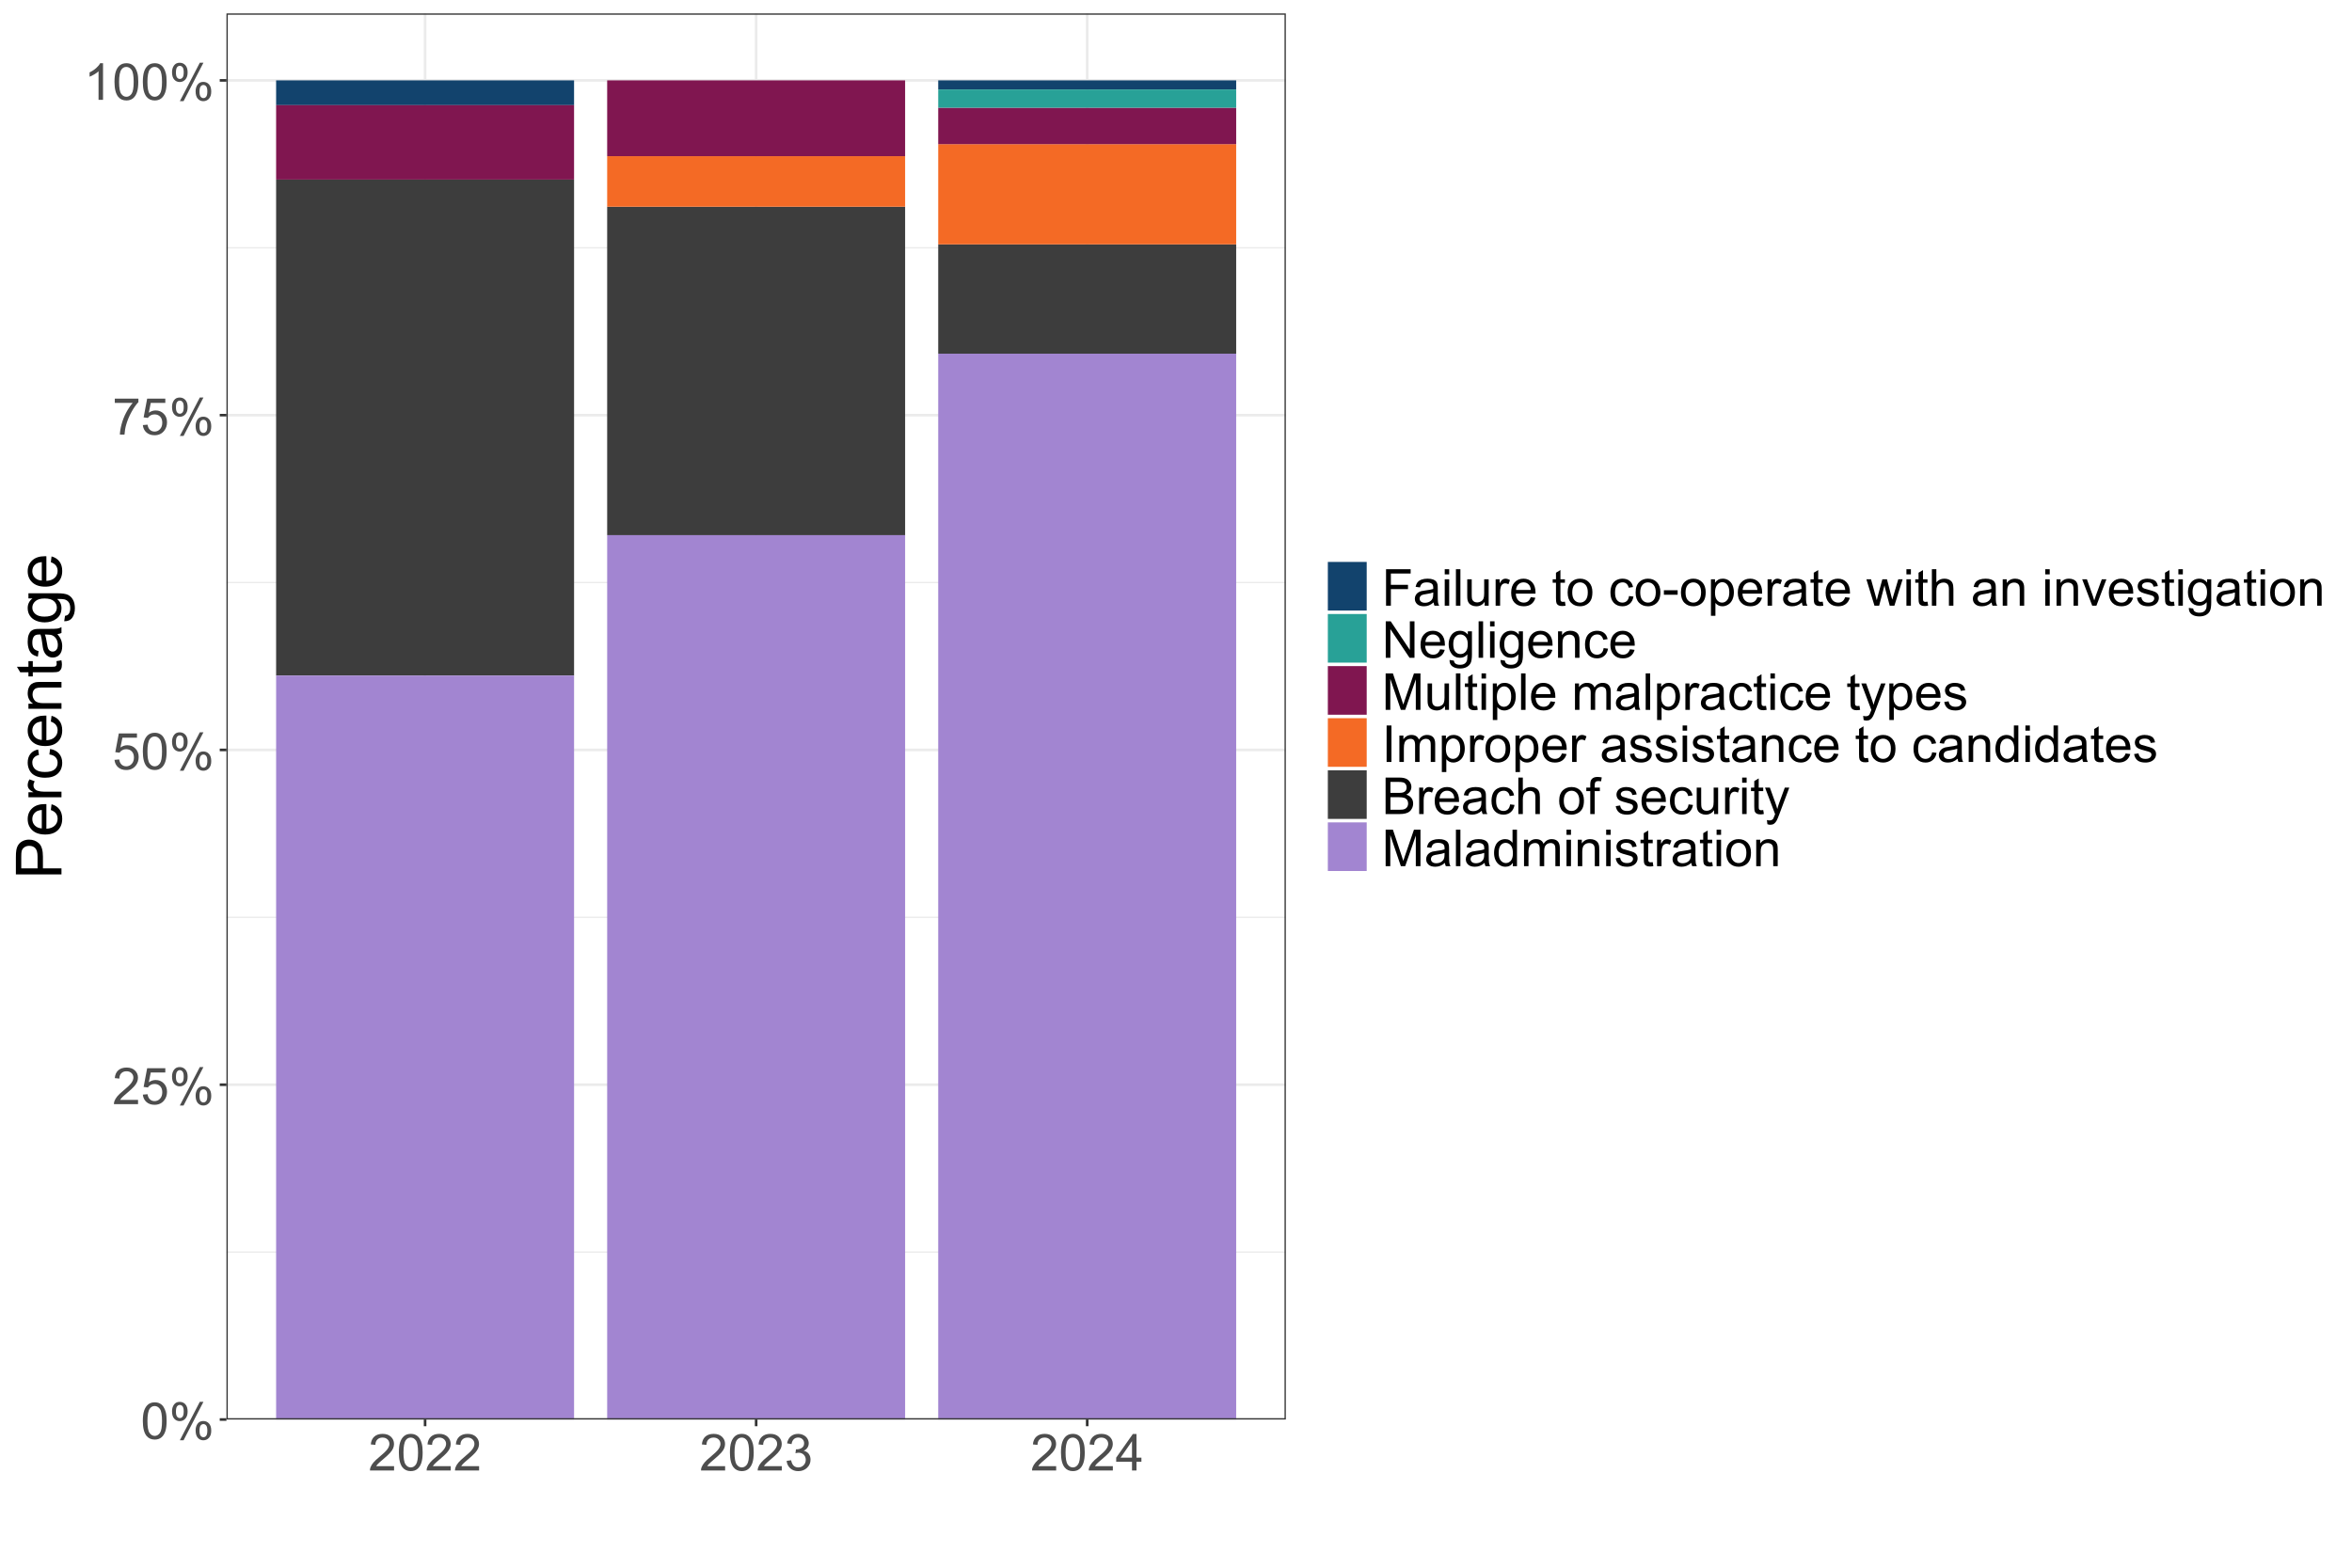 <?xml version="1.0" encoding="UTF-8"?>
<svg xmlns="http://www.w3.org/2000/svg" xmlns:xlink="http://www.w3.org/1999/xlink" width="960" height="640" viewBox="0 0 960 640">
<defs>
<g>
<g id="glyph-0-0">
<path d="M 0.863 -7.344 C 0.863 -9.102 1.043 -10.52 1.406 -11.594 C 1.77 -12.668 2.309 -13.496 3.023 -14.078 C 3.734 -14.66 4.633 -14.949 5.719 -14.949 C 6.516 -14.949 7.219 -14.789 7.82 -14.469 C 8.422 -14.145 8.922 -13.684 9.312 -13.078 C 9.707 -12.469 10.016 -11.73 10.238 -10.863 C 10.461 -9.992 10.574 -8.82 10.574 -7.344 C 10.574 -5.598 10.395 -4.188 10.035 -3.113 C 9.676 -2.039 9.141 -1.211 8.426 -0.625 C 7.711 -0.039 6.809 0.254 5.719 0.254 C 4.281 0.254 3.156 -0.262 2.336 -1.289 C 1.355 -2.527 0.863 -4.547 0.863 -7.344 M 2.742 -7.344 C 2.742 -4.898 3.027 -3.273 3.602 -2.461 C 4.172 -1.652 4.879 -1.25 5.719 -1.25 C 6.559 -1.25 7.262 -1.656 7.836 -2.469 C 8.406 -3.281 8.695 -4.906 8.695 -7.344 C 8.695 -9.793 8.406 -11.422 7.836 -12.227 C 7.262 -13.035 6.551 -13.438 5.699 -13.438 C 4.859 -13.438 4.188 -13.082 3.688 -12.371 C 3.059 -11.465 2.742 -9.789 2.742 -7.344 Z M 2.742 -7.344 "/>
</g>
<g id="glyph-0-1">
<path d="M 1.207 -11.312 C 1.207 -12.379 1.477 -13.281 2.012 -14.027 C 2.547 -14.77 3.32 -15.145 4.336 -15.145 C 5.27 -15.145 6.043 -14.809 6.656 -14.141 C 7.27 -13.477 7.578 -12.496 7.578 -11.203 C 7.578 -9.941 7.266 -8.973 6.648 -8.293 C 6.027 -7.613 5.266 -7.273 4.355 -7.273 C 3.457 -7.273 2.707 -7.605 2.109 -8.277 C 1.508 -8.949 1.207 -9.961 1.207 -11.312 M 4.387 -13.883 C 3.934 -13.883 3.555 -13.688 3.254 -13.293 C 2.953 -12.902 2.805 -12.18 2.805 -11.133 C 2.805 -10.176 2.957 -9.504 3.262 -9.117 C 3.566 -8.727 3.941 -8.531 4.387 -8.531 C 4.848 -8.531 5.23 -8.727 5.531 -9.121 C 5.832 -9.512 5.98 -10.23 5.98 -11.273 C 5.98 -12.234 5.828 -12.91 5.523 -13.301 C 5.219 -13.688 4.84 -13.883 4.387 -13.883 M 4.398 0.547 L 12.543 -15.145 L 14.027 -15.145 L 5.91 0.547 L 4.398 0.547 M 10.836 -3.492 C 10.836 -4.562 11.105 -5.469 11.641 -6.211 C 12.176 -6.953 12.953 -7.324 13.977 -7.324 C 14.91 -7.324 15.684 -6.988 16.297 -6.32 C 16.91 -5.656 17.215 -4.676 17.215 -3.383 C 17.215 -2.121 16.906 -1.152 16.285 -0.473 C 15.664 0.207 14.898 0.547 13.984 0.547 C 13.086 0.547 12.336 0.211 11.734 -0.461 C 11.137 -1.137 10.836 -2.145 10.836 -3.492 M 14.027 -6.062 C 13.566 -6.062 13.184 -5.867 12.883 -5.473 C 12.582 -5.082 12.43 -4.359 12.43 -3.312 C 12.43 -2.363 12.582 -1.691 12.887 -1.301 C 13.191 -0.906 13.57 -0.711 14.016 -0.711 C 14.484 -0.711 14.867 -0.906 15.168 -1.301 C 15.469 -1.691 15.621 -2.41 15.621 -3.453 C 15.621 -4.414 15.469 -5.09 15.164 -5.48 C 14.859 -5.867 14.48 -6.062 14.027 -6.062 Z M 14.027 -6.062 "/>
</g>
<g id="glyph-0-2">
<path d="M 10.473 -1.758 L 10.473 0 L 0.629 0 C 0.617 -0.441 0.688 -0.863 0.844 -1.27 C 1.094 -1.941 1.496 -2.602 2.047 -3.25 C 2.598 -3.898 3.395 -4.652 4.438 -5.504 C 6.055 -6.832 7.148 -7.883 7.719 -8.656 C 8.289 -9.434 8.57 -10.168 8.57 -10.855 C 8.57 -11.582 8.312 -12.191 7.797 -12.691 C 7.277 -13.188 6.602 -13.438 5.77 -13.438 C 4.887 -13.438 4.184 -13.172 3.656 -12.645 C 3.129 -12.117 2.859 -11.387 2.855 -10.449 L 0.977 -10.645 C 1.105 -12.047 1.586 -13.113 2.426 -13.848 C 3.266 -14.582 4.395 -14.949 5.809 -14.949 C 7.238 -14.949 8.367 -14.555 9.203 -13.762 C 10.035 -12.969 10.449 -11.988 10.449 -10.816 C 10.449 -10.219 10.328 -9.637 10.086 -9.059 C 9.84 -8.484 9.438 -7.879 8.871 -7.242 C 8.305 -6.605 7.367 -5.73 6.055 -4.621 C 4.957 -3.699 4.254 -3.074 3.941 -2.746 C 3.629 -2.418 3.371 -2.09 3.168 -1.758 Z M 10.473 -1.758 "/>
</g>
<g id="glyph-0-3">
<path d="M 0.863 -3.898 L 2.781 -4.062 C 2.926 -3.129 3.254 -2.426 3.773 -1.953 C 4.289 -1.484 4.914 -1.25 5.648 -1.25 C 6.527 -1.25 7.273 -1.582 7.883 -2.246 C 8.492 -2.906 8.797 -3.789 8.797 -4.887 C 8.797 -5.93 8.504 -6.75 7.918 -7.352 C 7.332 -7.957 6.562 -8.258 5.617 -8.258 C 5.027 -8.258 4.496 -8.125 4.023 -7.855 C 3.547 -7.59 3.176 -7.242 2.906 -6.816 L 1.188 -7.039 L 2.629 -14.688 L 10.035 -14.688 L 10.035 -12.938 L 4.094 -12.938 L 3.289 -8.938 C 4.184 -9.559 5.121 -9.871 6.105 -9.871 C 7.402 -9.871 8.5 -9.422 9.395 -8.52 C 10.289 -7.621 10.734 -6.461 10.734 -5.047 C 10.734 -3.699 10.344 -2.535 9.559 -1.555 C 8.602 -0.348 7.301 0.254 5.648 0.254 C 4.293 0.254 3.188 -0.125 2.332 -0.883 C 1.473 -1.641 0.984 -2.648 0.863 -3.898 Z M 0.863 -3.898 "/>
</g>
<g id="glyph-0-4">
<path d="M 0.984 -12.938 L 0.984 -14.695 L 10.625 -14.695 L 10.625 -13.273 C 9.676 -12.266 8.734 -10.926 7.805 -9.254 C 6.875 -7.578 6.156 -5.859 5.648 -4.094 C 5.281 -2.848 5.047 -1.484 4.945 0 L 3.066 0 C 3.086 -1.172 3.316 -2.586 3.758 -4.246 C 4.199 -5.902 4.828 -7.504 5.652 -9.043 C 6.477 -10.586 7.352 -11.883 8.277 -12.938 Z M 0.984 -12.938 "/>
</g>
<g id="glyph-0-5">
<path d="M 7.75 0 L 5.922 0 L 5.922 -11.648 C 5.48 -11.23 4.902 -10.809 4.188 -10.391 C 3.477 -9.969 2.832 -9.656 2.266 -9.445 L 2.266 -11.211 C 3.289 -11.691 4.18 -12.277 4.945 -12.961 C 5.711 -13.645 6.254 -14.309 6.57 -14.949 L 7.75 -14.949 Z M 7.75 0 "/>
</g>
<g id="glyph-0-6">
<path d="M 0.875 -3.93 L 2.703 -4.176 C 2.91 -3.137 3.27 -2.391 3.773 -1.934 C 4.277 -1.477 4.891 -1.25 5.617 -1.25 C 6.477 -1.25 7.203 -1.547 7.797 -2.145 C 8.387 -2.738 8.684 -3.477 8.684 -4.355 C 8.684 -5.195 8.41 -5.891 7.859 -6.434 C 7.312 -6.98 6.613 -7.25 5.77 -7.25 C 5.422 -7.25 4.992 -7.184 4.48 -7.047 L 4.684 -8.652 C 4.805 -8.641 4.902 -8.633 4.977 -8.633 C 5.754 -8.633 6.457 -8.836 7.078 -9.242 C 7.703 -9.648 8.012 -10.273 8.012 -11.121 C 8.012 -11.793 7.785 -12.348 7.332 -12.785 C 6.879 -13.227 6.293 -13.445 5.574 -13.445 C 4.863 -13.445 4.273 -13.223 3.797 -12.777 C 3.324 -12.328 3.02 -11.66 2.883 -10.766 L 1.055 -11.09 C 1.281 -12.316 1.789 -13.266 2.578 -13.938 C 3.371 -14.613 4.355 -14.949 5.535 -14.949 C 6.348 -14.949 7.098 -14.777 7.781 -14.426 C 8.465 -14.078 8.988 -13.602 9.348 -13 C 9.711 -12.398 9.891 -11.758 9.891 -11.082 C 9.891 -10.438 9.719 -9.852 9.375 -9.324 C 9.027 -8.797 8.52 -8.375 7.84 -8.062 C 8.723 -7.859 9.406 -7.438 9.891 -6.801 C 10.379 -6.16 10.625 -5.359 10.625 -4.398 C 10.625 -3.098 10.148 -1.996 9.203 -1.094 C 8.254 -0.188 7.055 0.266 5.605 0.266 C 4.301 0.266 3.215 -0.125 2.352 -0.902 C 1.488 -1.684 0.996 -2.691 0.875 -3.93 Z M 0.875 -3.93 "/>
</g>
<g id="glyph-0-7">
<path d="M 6.723 0 L 6.723 -3.566 L 0.266 -3.566 L 0.266 -5.242 L 7.059 -14.891 L 8.551 -14.891 L 8.551 -5.242 L 10.562 -5.242 L 10.562 -3.566 L 8.551 -3.566 L 8.551 0 L 6.723 0 M 6.723 -5.242 L 6.723 -11.953 L 2.062 -5.242 Z M 6.723 -5.242 "/>
</g>
<g id="glyph-0-8">
<path d="M 1.707 0 L 1.707 -14.891 L 11.75 -14.891 L 11.75 -13.133 L 3.676 -13.133 L 3.676 -8.52 L 10.664 -8.52 L 10.664 -6.766 L 3.676 -6.766 L 3.676 0 Z M 1.707 0 "/>
</g>
<g id="glyph-0-9">
<path d="M 8.41 -1.332 C 7.73 -0.754 7.082 -0.348 6.453 -0.113 C 5.828 0.125 5.156 0.242 4.438 0.242 C 3.254 0.242 2.344 -0.047 1.707 -0.625 C 1.07 -1.203 0.75 -1.941 0.75 -2.844 C 0.75 -3.371 0.871 -3.855 1.113 -4.289 C 1.352 -4.727 1.668 -5.078 2.055 -5.344 C 2.445 -5.605 2.883 -5.805 3.371 -5.941 C 3.73 -6.035 4.273 -6.129 4.996 -6.215 C 6.473 -6.391 7.559 -6.602 8.258 -6.844 C 8.266 -7.098 8.266 -7.254 8.266 -7.324 C 8.266 -8.066 8.094 -8.594 7.75 -8.898 C 7.281 -9.309 6.59 -9.516 5.668 -9.516 C 4.809 -9.516 4.172 -9.367 3.762 -9.062 C 3.352 -8.762 3.051 -8.23 2.855 -7.465 L 1.066 -7.707 C 1.23 -8.473 1.496 -9.09 1.867 -9.562 C 2.242 -10.031 2.781 -10.395 3.484 -10.648 C 4.188 -10.902 5.004 -11.031 5.93 -11.031 C 6.852 -11.031 7.602 -10.922 8.176 -10.703 C 8.75 -10.488 9.176 -10.215 9.445 -9.887 C 9.715 -9.559 9.906 -9.145 10.016 -8.645 C 10.074 -8.332 10.105 -7.77 10.105 -6.957 L 10.105 -4.52 C 10.105 -2.82 10.145 -1.746 10.223 -1.297 C 10.301 -0.844 10.453 -0.414 10.684 0 L 8.773 0 C 8.586 -0.379 8.465 -0.824 8.41 -1.332 M 8.258 -5.414 C 7.594 -5.141 6.598 -4.914 5.27 -4.723 C 4.52 -4.613 3.988 -4.492 3.676 -4.355 C 3.363 -4.223 3.125 -4.023 2.957 -3.762 C 2.785 -3.504 2.703 -3.211 2.703 -2.895 C 2.703 -2.406 2.887 -2 3.254 -1.676 C 3.625 -1.352 4.164 -1.188 4.875 -1.188 C 5.578 -1.188 6.207 -1.344 6.754 -1.648 C 7.301 -1.957 7.707 -2.379 7.961 -2.914 C 8.16 -3.328 8.258 -3.938 8.258 -4.742 Z M 8.258 -5.414 "/>
</g>
<g id="glyph-0-10">
<path d="M 1.383 -12.785 L 1.383 -14.891 L 3.211 -14.891 L 3.211 -12.785 L 1.383 -12.785 M 1.383 0 L 1.383 -10.785 L 3.211 -10.785 L 3.211 0 Z M 1.383 0 "/>
</g>
<g id="glyph-0-11">
<path d="M 1.332 0 L 1.332 -14.891 L 3.16 -14.891 L 3.16 0 Z M 1.332 0 "/>
</g>
<g id="glyph-0-12">
<path d="M 8.441 0 L 8.441 -1.586 C 7.602 -0.367 6.461 0.242 5.016 0.242 C 4.379 0.242 3.785 0.121 3.234 -0.121 C 2.684 -0.367 2.273 -0.672 2.008 -1.039 C 1.738 -1.41 1.551 -1.863 1.441 -2.398 C 1.367 -2.754 1.332 -3.324 1.332 -4.102 L 1.332 -10.785 L 3.16 -10.785 L 3.16 -4.805 C 3.16 -3.848 3.195 -3.207 3.27 -2.875 C 3.387 -2.395 3.629 -2.016 4 -1.742 C 4.375 -1.469 4.836 -1.332 5.383 -1.332 C 5.93 -1.332 6.445 -1.473 6.926 -1.75 C 7.406 -2.031 7.746 -2.414 7.945 -2.898 C 8.148 -3.383 8.246 -4.086 8.246 -5.008 L 8.246 -10.785 L 10.074 -10.785 L 10.074 0 Z M 8.441 0 "/>
</g>
<g id="glyph-0-13">
<path d="M 1.352 0 L 1.352 -10.785 L 2.996 -10.785 L 2.996 -9.152 C 3.414 -9.914 3.805 -10.422 4.16 -10.664 C 4.516 -10.906 4.906 -11.031 5.332 -11.031 C 5.949 -11.031 6.574 -10.832 7.211 -10.441 L 6.582 -8.746 C 6.133 -9.008 5.688 -9.141 5.242 -9.141 C 4.84 -9.141 4.48 -9.02 4.164 -8.781 C 3.848 -8.539 3.617 -8.207 3.484 -7.781 C 3.281 -7.129 3.18 -6.418 3.18 -5.648 L 3.18 0 Z M 1.352 0 "/>
</g>
<g id="glyph-0-14">
<path d="M 8.754 -3.473 L 10.645 -3.238 C 10.348 -2.137 9.793 -1.281 8.988 -0.672 C 8.184 -0.062 7.152 0.242 5.902 0.242 C 4.324 0.242 3.07 -0.242 2.148 -1.215 C 1.223 -2.184 0.762 -3.547 0.762 -5.301 C 0.762 -7.117 1.23 -8.523 2.164 -9.527 C 3.098 -10.527 4.309 -11.031 5.801 -11.031 C 7.242 -11.031 8.418 -10.539 9.332 -9.559 C 10.246 -8.574 10.703 -7.195 10.703 -5.414 C 10.703 -5.305 10.703 -5.141 10.695 -4.926 L 2.652 -4.926 C 2.719 -3.742 3.055 -2.832 3.656 -2.203 C 4.258 -1.574 5.012 -1.258 5.91 -1.258 C 6.582 -1.258 7.152 -1.434 7.629 -1.789 C 8.102 -2.141 8.477 -2.703 8.754 -3.473 M 2.754 -6.43 L 8.773 -6.43 C 8.695 -7.336 8.465 -8.016 8.086 -8.469 C 7.504 -9.176 6.746 -9.527 5.82 -9.527 C 4.98 -9.527 4.273 -9.246 3.703 -8.684 C 3.129 -8.121 2.812 -7.371 2.754 -6.43 Z M 2.754 -6.43 "/>
</g>
<g id="glyph-0-15">
</g>
<g id="glyph-0-16">
<path d="M 5.363 -1.637 L 5.625 -0.02 C 5.113 0.09 4.652 0.141 4.246 0.141 C 3.582 0.141 3.066 0.039 2.703 -0.172 C 2.336 -0.383 2.078 -0.66 1.93 -1 C 1.781 -1.344 1.707 -2.062 1.707 -3.16 L 1.707 -9.363 L 0.367 -9.363 L 0.367 -10.785 L 1.707 -10.785 L 1.707 -13.457 L 3.523 -14.555 L 3.523 -10.785 L 5.363 -10.785 L 5.363 -9.363 L 3.523 -9.363 L 3.523 -3.059 C 3.523 -2.535 3.555 -2.199 3.621 -2.051 C 3.684 -1.902 3.789 -1.785 3.938 -1.695 C 4.082 -1.609 4.289 -1.562 4.559 -1.562 C 4.762 -1.562 5.031 -1.586 5.363 -1.637 Z M 5.363 -1.637 "/>
</g>
<g id="glyph-0-17">
<path d="M 0.691 -5.395 C 0.691 -7.391 1.246 -8.871 2.355 -9.832 C 3.285 -10.629 4.414 -11.031 5.75 -11.031 C 7.23 -11.031 8.441 -10.543 9.383 -9.57 C 10.324 -8.602 10.797 -7.258 10.797 -5.547 C 10.797 -4.156 10.586 -3.066 10.172 -2.27 C 9.754 -1.473 9.148 -0.855 8.352 -0.418 C 7.559 0.023 6.691 0.242 5.75 0.242 C 4.238 0.242 3.02 -0.242 2.086 -1.207 C 1.156 -2.176 0.691 -3.57 0.691 -5.395 M 2.57 -5.395 C 2.57 -4.012 2.871 -2.977 3.473 -2.289 C 4.074 -1.602 4.836 -1.258 5.75 -1.258 C 6.656 -1.258 7.41 -1.605 8.012 -2.297 C 8.617 -2.984 8.918 -4.039 8.918 -5.453 C 8.918 -6.789 8.613 -7.797 8.008 -8.484 C 7.402 -9.172 6.648 -9.516 5.75 -9.516 C 4.836 -9.516 4.074 -9.176 3.473 -8.492 C 2.871 -7.809 2.57 -6.773 2.57 -5.395 Z M 2.57 -5.395 "/>
</g>
<g id="glyph-0-18">
<path d="M 8.41 -3.949 L 10.207 -3.719 C 10.012 -2.477 9.508 -1.508 8.699 -0.809 C 7.891 -0.105 6.895 0.242 5.719 0.242 C 4.242 0.242 3.055 -0.238 2.156 -1.203 C 1.262 -2.168 0.812 -3.551 0.812 -5.352 C 0.812 -6.516 1.004 -7.535 1.391 -8.41 C 1.777 -9.281 2.363 -9.938 3.152 -10.375 C 3.941 -10.812 4.801 -11.031 5.727 -11.031 C 6.898 -11.031 7.859 -10.734 8.602 -10.141 C 9.348 -9.547 9.824 -8.707 10.035 -7.617 L 8.258 -7.344 C 8.086 -8.066 7.789 -8.613 7.359 -8.977 C 6.93 -9.344 6.41 -9.527 5.801 -9.527 C 4.879 -9.527 4.129 -9.195 3.555 -8.535 C 2.98 -7.875 2.691 -6.832 2.691 -5.402 C 2.691 -3.953 2.969 -2.902 3.523 -2.246 C 4.078 -1.586 4.805 -1.258 5.699 -1.258 C 6.414 -1.258 7.016 -1.48 7.496 -1.918 C 7.977 -2.359 8.281 -3.035 8.41 -3.949 Z M 8.41 -3.949 "/>
</g>
<g id="glyph-0-19">
<path d="M 0.66 -4.469 L 0.66 -6.309 L 6.277 -6.309 L 6.277 -4.469 Z M 0.66 -4.469 "/>
</g>
<g id="glyph-0-20">
<path d="M 1.371 4.133 L 1.371 -10.785 L 3.035 -10.785 L 3.035 -9.383 C 3.43 -9.934 3.871 -10.344 4.367 -10.617 C 4.863 -10.891 5.461 -11.031 6.164 -11.031 C 7.086 -11.031 7.898 -10.793 8.602 -10.32 C 9.305 -9.844 9.84 -9.176 10.195 -8.312 C 10.555 -7.449 10.734 -6.504 10.734 -5.473 C 10.734 -4.371 10.539 -3.375 10.141 -2.492 C 9.746 -1.609 9.168 -0.934 8.414 -0.461 C 7.66 0.008 6.867 0.242 6.031 0.242 C 5.422 0.242 4.875 0.113 4.391 -0.141 C 3.91 -0.398 3.512 -0.723 3.199 -1.117 L 3.199 4.133 L 1.371 4.133 M 3.027 -5.332 C 3.027 -3.945 3.309 -2.918 3.871 -2.254 C 4.43 -1.59 5.113 -1.258 5.91 -1.258 C 6.723 -1.258 7.418 -1.602 8 -2.289 C 8.578 -2.977 8.867 -4.043 8.867 -5.484 C 8.867 -6.859 8.582 -7.887 8.02 -8.57 C 7.453 -9.254 6.777 -9.598 5.992 -9.598 C 5.215 -9.598 4.523 -9.234 3.926 -8.508 C 3.328 -7.777 3.027 -6.719 3.027 -5.332 Z M 3.027 -5.332 "/>
</g>
<g id="glyph-0-21">
<path d="M 3.363 0 L 0.062 -10.785 L 1.949 -10.785 L 3.668 -4.559 L 4.305 -2.246 C 4.332 -2.359 4.52 -3.102 4.863 -4.469 L 6.582 -10.785 L 8.461 -10.785 L 10.074 -4.531 L 10.613 -2.469 L 11.234 -4.551 L 13.082 -10.785 L 14.859 -10.785 L 11.488 0 L 9.586 0 L 7.871 -6.461 L 7.453 -8.297 L 5.27 0 Z M 3.363 0 "/>
</g>
<g id="glyph-0-22">
<path d="M 1.371 0 L 1.371 -14.891 L 3.199 -14.891 L 3.199 -9.547 C 4.051 -10.535 5.129 -11.031 6.43 -11.031 C 7.227 -11.031 7.922 -10.871 8.512 -10.559 C 9.102 -10.242 9.523 -9.809 9.773 -9.254 C 10.031 -8.695 10.156 -7.891 10.156 -6.836 L 10.156 0 L 8.328 0 L 8.328 -6.836 C 8.328 -7.75 8.129 -8.414 7.734 -8.832 C 7.336 -9.246 6.777 -9.457 6.055 -9.457 C 5.512 -9.457 5 -9.316 4.523 -9.035 C 4.047 -8.754 3.707 -8.371 3.504 -7.891 C 3.301 -7.41 3.199 -6.746 3.199 -5.902 L 3.199 0 Z M 1.371 0 "/>
</g>
<g id="glyph-0-23">
<path d="M 1.371 0 L 1.371 -10.785 L 3.016 -10.785 L 3.016 -9.254 C 3.809 -10.438 4.953 -11.031 6.449 -11.031 C 7.098 -11.031 7.695 -10.914 8.242 -10.68 C 8.785 -10.445 9.195 -10.141 9.465 -9.762 C 9.738 -9.383 9.926 -8.93 10.035 -8.41 C 10.102 -8.07 10.137 -7.477 10.137 -6.633 L 10.137 0 L 8.309 0 L 8.309 -6.562 C 8.309 -7.305 8.238 -7.863 8.094 -8.23 C 7.953 -8.602 7.699 -8.895 7.336 -9.117 C 6.977 -9.336 6.551 -9.445 6.062 -9.445 C 5.285 -9.445 4.613 -9.199 4.047 -8.703 C 3.48 -8.211 3.199 -7.273 3.199 -5.891 L 3.199 0 Z M 1.371 0 "/>
</g>
<g id="glyph-0-24">
<path d="M 4.367 0 L 0.266 -10.785 L 2.195 -10.785 L 4.508 -4.328 C 4.762 -3.629 4.988 -2.906 5.199 -2.152 C 5.363 -2.723 5.59 -3.406 5.879 -4.203 L 8.277 -10.785 L 10.156 -10.785 L 6.074 0 Z M 4.367 0 "/>
</g>
<g id="glyph-0-25">
<path d="M 0.641 -3.219 L 2.449 -3.504 C 2.551 -2.781 2.832 -2.223 3.297 -1.84 C 3.758 -1.453 4.406 -1.258 5.242 -1.258 C 6.082 -1.258 6.703 -1.43 7.109 -1.773 C 7.516 -2.113 7.719 -2.516 7.719 -2.977 C 7.719 -3.391 7.539 -3.715 7.18 -3.949 C 6.93 -4.113 6.309 -4.32 5.312 -4.57 C 3.973 -4.91 3.043 -5.203 2.523 -5.449 C 2.008 -5.695 1.613 -6.039 1.344 -6.477 C 1.078 -6.91 0.945 -7.395 0.945 -7.922 C 0.945 -8.402 1.055 -8.848 1.273 -9.258 C 1.496 -9.668 1.793 -10.008 2.172 -10.277 C 2.457 -10.488 2.844 -10.664 3.336 -10.812 C 3.828 -10.957 4.355 -11.031 4.914 -11.031 C 5.762 -11.031 6.504 -10.906 7.145 -10.664 C 7.785 -10.422 8.258 -10.09 8.562 -9.672 C 8.867 -9.258 9.078 -8.699 9.191 -8.004 L 7.402 -7.758 C 7.324 -8.316 7.086 -8.746 6.699 -9.059 C 6.309 -9.371 5.758 -9.527 5.047 -9.527 C 4.207 -9.527 3.609 -9.387 3.25 -9.109 C 2.891 -8.832 2.711 -8.508 2.711 -8.137 C 2.711 -7.898 2.785 -7.684 2.934 -7.496 C 3.086 -7.301 3.316 -7.137 3.637 -7.008 C 3.82 -6.941 4.355 -6.785 5.25 -6.539 C 6.543 -6.195 7.445 -5.914 7.957 -5.691 C 8.469 -5.473 8.871 -5.152 9.16 -4.734 C 9.453 -4.312 9.598 -3.793 9.598 -3.168 C 9.598 -2.559 9.418 -1.984 9.062 -1.445 C 8.707 -0.91 8.195 -0.492 7.527 -0.199 C 6.855 0.098 6.098 0.242 5.25 0.242 C 3.848 0.242 2.781 -0.047 2.047 -0.629 C 1.312 -1.211 0.844 -2.074 0.641 -3.219 Z M 0.641 -3.219 "/>
</g>
<g id="glyph-0-26">
<path d="M 1.035 0.895 L 2.812 1.156 C 2.887 1.707 3.094 2.105 3.434 2.355 C 3.887 2.695 4.508 2.863 5.293 2.863 C 6.137 2.863 6.793 2.695 7.25 2.355 C 7.711 2.02 8.023 1.543 8.188 0.934 C 8.281 0.562 8.324 -0.219 8.316 -1.41 C 7.52 -0.469 6.523 0 5.332 0 C 3.848 0 2.703 -0.535 1.891 -1.605 C 1.078 -2.676 0.672 -3.957 0.672 -5.453 C 0.672 -6.484 0.855 -7.434 1.23 -8.305 C 1.602 -9.172 2.141 -9.844 2.848 -10.32 C 3.555 -10.793 4.387 -11.031 5.344 -11.031 C 6.613 -11.031 7.664 -10.516 8.492 -9.484 L 8.492 -10.785 L 10.176 -10.785 L 10.176 -1.461 C 10.176 0.215 10.004 1.406 9.664 2.109 C 9.32 2.809 8.781 3.363 8.039 3.77 C 7.297 4.176 6.387 4.379 5.301 4.379 C 4.016 4.379 2.977 4.086 2.184 3.508 C 1.391 2.93 1.008 2.059 1.035 0.895 M 2.551 -5.586 C 2.551 -4.172 2.832 -3.137 3.391 -2.488 C 3.953 -1.84 4.66 -1.512 5.504 -1.512 C 6.344 -1.512 7.047 -1.836 7.617 -2.484 C 8.188 -3.129 8.469 -4.145 8.469 -5.523 C 8.469 -6.844 8.176 -7.84 7.594 -8.512 C 7.008 -9.18 6.301 -9.516 5.473 -9.516 C 4.66 -9.516 3.973 -9.188 3.402 -8.527 C 2.832 -7.867 2.551 -6.887 2.551 -5.586 Z M 2.551 -5.586 "/>
</g>
<g id="glyph-0-27">
<path d="M 1.586 0 L 1.586 -14.891 L 3.605 -14.891 L 11.426 -3.199 L 11.426 -14.891 L 13.316 -14.891 L 13.316 0 L 11.293 0 L 3.473 -11.699 L 3.473 0 Z M 1.586 0 "/>
</g>
<g id="glyph-0-28">
<path d="M 1.543 0 L 1.543 -14.891 L 4.508 -14.891 L 8.035 -4.348 C 8.359 -3.363 8.594 -2.629 8.746 -2.145 C 8.914 -2.684 9.18 -3.48 9.535 -4.531 L 13.102 -14.891 L 15.754 -14.891 L 15.754 0 L 13.852 0 L 13.852 -12.461 L 9.527 0 L 7.75 0 L 3.441 -12.676 L 3.441 0 Z M 1.543 0 "/>
</g>
<g id="glyph-0-29">
<path d="M 1.371 0 L 1.371 -10.785 L 3.008 -10.785 L 3.008 -9.273 C 3.344 -9.801 3.797 -10.227 4.355 -10.547 C 4.918 -10.867 5.559 -11.031 6.277 -11.031 C 7.074 -11.031 7.73 -10.863 8.242 -10.531 C 8.754 -10.199 9.113 -9.738 9.324 -9.141 C 10.176 -10.398 11.285 -11.031 12.656 -11.031 C 13.723 -11.031 14.547 -10.734 15.121 -10.141 C 15.699 -9.547 15.984 -8.637 15.984 -7.402 L 15.984 0 L 14.168 0 L 14.168 -6.793 C 14.168 -7.527 14.109 -8.051 13.992 -8.375 C 13.871 -8.695 13.656 -8.953 13.344 -9.152 C 13.035 -9.348 12.668 -9.445 12.25 -9.445 C 11.488 -9.445 10.859 -9.191 10.359 -8.688 C 9.859 -8.184 9.609 -7.375 9.609 -6.266 L 9.609 0 L 7.781 0 L 7.781 -7.008 C 7.781 -7.82 7.629 -8.43 7.332 -8.836 C 7.035 -9.242 6.547 -9.445 5.871 -9.445 C 5.355 -9.445 4.879 -9.309 4.445 -9.039 C 4.008 -8.77 3.691 -8.371 3.492 -7.852 C 3.297 -7.328 3.199 -6.578 3.199 -5.598 L 3.199 0 Z M 1.371 0 "/>
</g>
<g id="glyph-0-30">
<path d="M 1.289 4.152 L 1.086 2.438 C 1.484 2.547 1.836 2.602 2.133 2.602 C 2.539 2.602 2.863 2.531 3.109 2.398 C 3.352 2.262 3.551 2.07 3.707 1.828 C 3.82 1.645 4.008 1.191 4.266 0.469 C 4.301 0.367 4.355 0.215 4.43 0.02 L 0.336 -10.785 L 2.305 -10.785 L 4.551 -4.539 C 4.84 -3.746 5.102 -2.914 5.332 -2.043 C 5.543 -2.883 5.793 -3.699 6.082 -4.5 L 8.391 -10.785 L 10.219 -10.785 L 6.113 0.184 C 5.676 1.367 5.332 2.184 5.09 2.629 C 4.762 3.234 4.391 3.676 3.973 3.957 C 3.551 4.238 3.051 4.379 2.469 4.379 C 2.117 4.379 1.723 4.305 1.289 4.152 Z M 1.289 4.152 "/>
</g>
<g id="glyph-0-31">
<path d="M 1.941 0 L 1.941 -14.891 L 3.91 -14.891 L 3.91 0 Z M 1.941 0 "/>
</g>
<g id="glyph-0-32">
<path d="M 8.367 0 L 8.367 -1.359 C 7.684 -0.293 6.68 0.242 5.352 0.242 C 4.492 0.242 3.703 0.008 2.98 -0.469 C 2.258 -0.941 1.703 -1.602 1.305 -2.453 C 0.91 -3.301 0.711 -4.277 0.711 -5.383 C 0.711 -6.461 0.891 -7.438 1.25 -8.312 C 1.609 -9.191 2.145 -9.863 2.863 -10.328 C 3.582 -10.797 4.383 -11.031 5.27 -11.031 C 5.922 -11.031 6.5 -10.891 7.008 -10.617 C 7.516 -10.344 7.93 -9.988 8.246 -9.547 L 8.246 -14.891 L 10.066 -14.891 L 10.066 0 L 8.367 0 M 2.59 -5.383 C 2.59 -4 2.883 -2.969 3.465 -2.285 C 4.047 -1.602 4.734 -1.258 5.523 -1.258 C 6.324 -1.258 7.004 -1.586 7.562 -2.238 C 8.121 -2.895 8.398 -3.891 8.398 -5.23 C 8.398 -6.707 8.113 -7.789 7.547 -8.48 C 6.977 -9.172 6.277 -9.516 5.445 -9.516 C 4.633 -9.516 3.953 -9.184 3.406 -8.52 C 2.863 -7.859 2.59 -6.812 2.59 -5.383 Z M 2.59 -5.383 "/>
</g>
<g id="glyph-0-33">
<path d="M 1.523 0 L 1.523 -14.891 L 7.109 -14.891 C 8.246 -14.891 9.16 -14.738 9.848 -14.438 C 10.535 -14.137 11.07 -13.672 11.461 -13.047 C 11.852 -12.418 12.047 -11.766 12.047 -11.082 C 12.047 -10.445 11.871 -9.844 11.527 -9.281 C 11.184 -8.723 10.66 -8.266 9.965 -7.922 C 10.863 -7.656 11.555 -7.207 12.039 -6.57 C 12.523 -5.934 12.766 -5.184 12.766 -4.316 C 12.766 -3.617 12.617 -2.969 12.324 -2.371 C 12.031 -1.773 11.668 -1.309 11.234 -0.984 C 10.801 -0.66 10.258 -0.414 9.602 -0.25 C 8.949 -0.082 8.148 0 7.199 0 L 1.523 0 M 3.492 -8.633 L 6.715 -8.633 C 7.586 -8.633 8.215 -8.691 8.594 -8.805 C 9.094 -8.953 9.469 -9.203 9.727 -9.547 C 9.977 -9.891 10.105 -10.324 10.105 -10.848 C 10.105 -11.34 9.988 -11.777 9.75 -12.152 C 9.512 -12.527 9.176 -12.785 8.734 -12.922 C 8.293 -13.062 7.539 -13.133 6.469 -13.133 L 3.492 -13.133 L 3.492 -8.633 M 3.492 -1.758 L 7.199 -1.758 C 7.836 -1.758 8.285 -1.781 8.543 -1.828 C 8.996 -1.91 9.375 -2.043 9.68 -2.234 C 9.984 -2.426 10.234 -2.699 10.43 -3.062 C 10.625 -3.426 10.727 -3.844 10.727 -4.316 C 10.727 -4.871 10.582 -5.355 10.297 -5.766 C 10.016 -6.172 9.621 -6.461 9.117 -6.625 C 8.609 -6.793 7.883 -6.875 6.938 -6.875 L 3.492 -6.875 Z M 3.492 -1.758 "/>
</g>
<g id="glyph-0-34">
<path d="M 1.809 0 L 1.809 -9.363 L 0.191 -9.363 L 0.191 -10.785 L 1.809 -10.785 L 1.809 -11.934 C 1.809 -12.656 1.871 -13.195 2 -13.547 C 2.176 -14.023 2.488 -14.406 2.93 -14.703 C 3.375 -14.996 3.996 -15.145 4.793 -15.145 C 5.309 -15.145 5.879 -15.082 6.5 -14.961 L 6.227 -13.367 C 5.848 -13.434 5.488 -13.469 5.148 -13.469 C 4.594 -13.469 4.203 -13.348 3.973 -13.113 C 3.742 -12.875 3.625 -12.43 3.625 -11.781 L 3.625 -10.785 L 5.727 -10.785 L 5.727 -9.363 L 3.625 -9.363 L 3.625 0 Z M 1.809 0 "/>
</g>
<g id="glyph-1-0">
<path d="M 0 -2.008 L -18.609 -2.008 L -18.609 -9.027 C -18.609 -10.262 -18.551 -11.207 -18.434 -11.859 C -18.281 -12.773 -17.992 -13.539 -17.562 -14.156 C -17.137 -14.773 -16.539 -15.27 -15.766 -15.648 C -14.996 -16.023 -14.152 -16.211 -13.227 -16.211 C -11.645 -16.211 -10.305 -15.707 -9.211 -14.703 C -8.113 -13.695 -7.566 -11.875 -7.566 -9.242 L -7.566 -4.469 L 0 -4.469 L 0 -2.008 M -9.762 -4.469 L -9.762 -9.281 C -9.762 -10.871 -10.059 -12 -10.652 -12.672 C -11.242 -13.34 -12.078 -13.672 -13.152 -13.672 C -13.93 -13.672 -14.598 -13.477 -15.152 -13.082 C -15.707 -12.688 -16.07 -12.172 -16.25 -11.527 C -16.359 -11.113 -16.414 -10.348 -16.414 -9.23 L -16.414 -4.469 Z M -9.762 -4.469 "/>
</g>
<g id="glyph-1-1">
<path d="M -4.34 -10.945 L -4.051 -13.305 C -2.672 -12.934 -1.598 -12.242 -0.836 -11.234 C -0.078 -10.227 0.305 -8.941 0.305 -7.375 C 0.305 -5.402 -0.301 -3.84 -1.516 -2.684 C -2.73 -1.531 -4.434 -0.953 -6.625 -0.953 C -8.895 -0.953 -10.656 -1.535 -11.906 -2.703 C -13.16 -3.871 -13.789 -5.387 -13.789 -7.25 C -13.789 -9.051 -13.172 -10.523 -11.945 -11.668 C -10.719 -12.809 -8.992 -13.383 -6.766 -13.383 C -6.633 -13.383 -6.43 -13.375 -6.156 -13.367 L -6.156 -3.312 C -4.676 -3.398 -3.543 -3.816 -2.754 -4.57 C -1.969 -5.324 -1.574 -6.262 -1.574 -7.391 C -1.574 -8.227 -1.793 -8.941 -2.234 -9.535 C -2.676 -10.125 -3.375 -10.598 -4.34 -10.945 M -8.035 -3.441 L -8.035 -10.969 C -9.172 -10.867 -10.02 -10.578 -10.586 -10.105 C -11.469 -9.379 -11.906 -8.434 -11.906 -7.273 C -11.906 -6.227 -11.559 -5.344 -10.855 -4.629 C -10.152 -3.914 -9.211 -3.516 -8.035 -3.441 Z M -8.035 -3.441 "/>
</g>
<g id="glyph-1-2">
<path d="M 0 -1.688 L -13.484 -1.688 L -13.484 -3.746 L -11.438 -3.746 C -12.395 -4.27 -13.023 -4.754 -13.328 -5.199 C -13.633 -5.645 -13.789 -6.133 -13.789 -6.664 C -13.789 -7.434 -13.543 -8.219 -13.051 -9.016 L -10.93 -8.227 C -11.262 -7.668 -11.426 -7.109 -11.426 -6.551 C -11.426 -6.051 -11.277 -5.602 -10.977 -5.207 C -10.676 -4.809 -10.258 -4.523 -9.727 -4.355 C -8.914 -4.102 -8.023 -3.973 -7.059 -3.973 L 0 -3.973 Z M 0 -1.688 "/>
</g>
<g id="glyph-1-3">
<path d="M -4.938 -10.512 L -4.645 -12.758 C -3.098 -12.512 -1.887 -11.887 -1.008 -10.875 C -0.133 -9.863 0.305 -8.621 0.305 -7.148 C 0.305 -5.301 -0.297 -3.82 -1.504 -2.699 C -2.711 -1.578 -4.438 -1.016 -6.691 -1.016 C -8.145 -1.016 -9.422 -1.258 -10.512 -1.738 C -11.602 -2.223 -12.422 -2.957 -12.969 -3.941 C -13.516 -4.93 -13.789 -6 -13.789 -7.16 C -13.789 -8.625 -13.418 -9.82 -12.676 -10.754 C -11.938 -11.684 -10.883 -12.281 -9.523 -12.543 L -9.18 -10.32 C -10.086 -10.109 -10.766 -9.734 -11.223 -9.199 C -11.68 -8.66 -11.906 -8.012 -11.906 -7.25 C -11.906 -6.098 -11.496 -5.164 -10.672 -4.445 C -9.844 -3.723 -8.539 -3.363 -6.754 -3.363 C -4.941 -3.363 -3.625 -3.711 -2.805 -4.406 C -1.984 -5.098 -1.574 -6.004 -1.574 -7.121 C -1.574 -8.02 -1.848 -8.77 -2.398 -9.367 C -2.949 -9.969 -3.797 -10.352 -4.938 -10.512 Z M -4.938 -10.512 "/>
</g>
<g id="glyph-1-4">
<path d="M 0 -1.715 L -13.484 -1.715 L -13.484 -3.77 L -11.566 -3.77 C -13.047 -4.762 -13.789 -6.191 -13.789 -8.062 C -13.789 -8.875 -13.641 -9.621 -13.348 -10.301 C -13.059 -10.984 -12.676 -11.492 -12.199 -11.832 C -11.727 -12.172 -11.164 -12.406 -10.512 -12.543 C -10.09 -12.629 -9.348 -12.672 -8.289 -12.672 L 0 -12.672 L 0 -10.383 L -8.203 -10.383 C -9.133 -10.383 -9.828 -10.297 -10.289 -10.117 C -10.75 -9.941 -11.117 -9.625 -11.395 -9.172 C -11.668 -8.719 -11.805 -8.188 -11.805 -7.578 C -11.805 -6.605 -11.496 -5.766 -10.879 -5.059 C -10.262 -4.352 -9.09 -4 -7.363 -4 L 0 -4 Z M 0 -1.715 "/>
</g>
<g id="glyph-1-5">
<path d="M -2.043 -6.703 L -0.023 -7.031 C 0.109 -6.391 0.18 -5.812 0.18 -5.305 C 0.18 -4.477 0.047 -3.836 -0.215 -3.375 C -0.477 -2.922 -0.824 -2.598 -1.25 -2.414 C -1.68 -2.227 -2.578 -2.133 -3.949 -2.133 L -11.703 -2.133 L -11.703 -0.457 L -13.484 -0.457 L -13.484 -2.133 L -16.82 -2.133 L -18.191 -4.406 L -13.484 -4.406 L -13.484 -6.703 L -11.703 -6.703 L -11.703 -4.406 L -3.82 -4.406 C -3.168 -4.406 -2.75 -4.445 -2.562 -4.527 C -2.379 -4.605 -2.23 -4.738 -2.121 -4.918 C -2.012 -5.102 -1.953 -5.363 -1.953 -5.699 C -1.953 -5.953 -1.984 -6.289 -2.043 -6.703 Z M -2.043 -6.703 "/>
</g>
<g id="glyph-1-6">
<path d="M -1.664 -10.512 C -0.945 -9.664 -0.438 -8.852 -0.141 -8.066 C 0.156 -7.285 0.305 -6.445 0.305 -5.547 C 0.305 -4.066 -0.059 -2.93 -0.781 -2.133 C -1.504 -1.336 -2.43 -0.941 -3.555 -0.941 C -4.215 -0.941 -4.816 -1.09 -5.363 -1.391 C -5.91 -1.691 -6.348 -2.086 -6.68 -2.57 C -7.008 -3.059 -7.258 -3.605 -7.426 -4.215 C -7.547 -4.664 -7.66 -5.34 -7.77 -6.246 C -7.988 -8.09 -8.25 -9.449 -8.555 -10.32 C -8.871 -10.328 -9.07 -10.336 -9.152 -10.336 C -10.086 -10.336 -10.738 -10.117 -11.121 -9.688 C -11.637 -9.102 -11.895 -8.234 -11.895 -7.086 C -11.895 -6.008 -11.707 -5.215 -11.332 -4.703 C -10.953 -4.191 -10.289 -3.812 -9.332 -3.566 L -9.637 -1.332 C -10.594 -1.535 -11.363 -1.871 -11.953 -2.336 C -12.539 -2.801 -12.992 -3.473 -13.312 -4.355 C -13.629 -5.234 -13.789 -6.254 -13.789 -7.414 C -13.789 -8.566 -13.652 -9.5 -13.383 -10.219 C -13.109 -10.938 -12.77 -11.469 -12.359 -11.805 C -11.949 -12.145 -11.43 -12.383 -10.805 -12.516 C -10.414 -12.594 -9.711 -12.633 -8.695 -12.633 L -5.648 -12.633 C -3.523 -12.633 -2.18 -12.68 -1.617 -12.777 C -1.055 -12.875 -0.516 -13.066 0 -13.355 L 0 -10.969 C -0.473 -10.73 -1.027 -10.578 -1.664 -10.512 M -6.766 -10.32 C -6.43 -9.492 -6.141 -8.246 -5.902 -6.59 C -5.77 -5.648 -5.617 -4.984 -5.445 -4.594 C -5.277 -4.207 -5.031 -3.906 -4.703 -3.695 C -4.379 -3.484 -4.016 -3.379 -3.617 -3.375 C -3.008 -3.375 -2.5 -3.609 -2.094 -4.07 C -1.688 -4.531 -1.484 -5.203 -1.484 -6.094 C -1.484 -6.973 -1.68 -7.758 -2.062 -8.441 C -2.449 -9.129 -2.977 -9.633 -3.645 -9.953 C -4.16 -10.199 -4.922 -10.32 -5.93 -10.32 Z M -6.766 -10.32 "/>
</g>
<g id="glyph-1-7">
<path d="M 1.117 -1.297 L 1.449 -3.516 C 2.133 -3.609 2.633 -3.867 2.945 -4.289 C 3.367 -4.859 3.582 -5.633 3.582 -6.613 C 3.582 -7.672 3.367 -8.488 2.945 -9.062 C 2.523 -9.641 1.93 -10.031 1.168 -10.234 C 0.703 -10.352 -0.273 -10.406 -1.766 -10.398 C -0.59 -9.398 0 -8.156 0 -6.664 C 0 -4.812 -0.668 -3.375 -2.008 -2.359 C -3.344 -1.348 -4.945 -0.84 -6.816 -0.84 C -8.105 -0.84 -9.289 -1.07 -10.379 -1.535 C -11.465 -2 -12.305 -2.676 -12.898 -3.562 C -13.492 -4.445 -13.789 -5.484 -13.789 -6.68 C -13.789 -8.27 -13.145 -9.582 -11.859 -10.613 L -13.484 -10.613 L -13.484 -12.719 L -1.828 -12.719 C 0.27 -12.719 1.758 -12.508 2.633 -12.078 C 3.512 -11.652 4.203 -10.977 4.711 -10.047 C 5.219 -9.121 5.473 -7.98 5.473 -6.625 C 5.473 -5.02 5.109 -3.719 4.387 -2.73 C 3.664 -1.738 2.574 -1.262 1.117 -1.297 M -6.984 -3.188 C -5.215 -3.188 -3.922 -3.539 -3.109 -4.242 C -2.297 -4.941 -1.891 -5.824 -1.891 -6.883 C -1.891 -7.93 -2.297 -8.812 -3.105 -9.523 C -3.914 -10.23 -5.18 -10.586 -6.906 -10.586 C -8.555 -10.586 -9.801 -10.223 -10.641 -9.488 C -11.477 -8.758 -11.895 -7.875 -11.895 -6.844 C -11.895 -5.828 -11.484 -4.965 -10.656 -4.254 C -9.832 -3.543 -8.609 -3.188 -6.984 -3.188 Z M -6.984 -3.188 "/>
</g>
</g>
<clipPath id="clip-0">
<path clip-rule="nonzero" d="M 92.434 5.48 L 524.832 5.48 L 524.832 579.5 L 92.434 579.5 Z M 92.434 5.48 "/>
</clipPath>
<clipPath id="clip-1">
<path clip-rule="nonzero" d="M 92.434 510 L 524.832 510 L 524.832 512 L 92.434 512 Z M 92.434 510 "/>
</clipPath>
<clipPath id="clip-2">
<path clip-rule="nonzero" d="M 92.434 374 L 524.832 374 L 524.832 375 L 92.434 375 Z M 92.434 374 "/>
</clipPath>
<clipPath id="clip-3">
<path clip-rule="nonzero" d="M 92.434 237 L 524.832 237 L 524.832 239 L 92.434 239 Z M 92.434 237 "/>
</clipPath>
<clipPath id="clip-4">
<path clip-rule="nonzero" d="M 92.434 100 L 524.832 100 L 524.832 102 L 92.434 102 Z M 92.434 100 "/>
</clipPath>
<clipPath id="clip-5">
<path clip-rule="nonzero" d="M 92.434 578 L 524.832 578 L 524.832 579.5 L 92.434 579.5 Z M 92.434 578 "/>
</clipPath>
<clipPath id="clip-6">
<path clip-rule="nonzero" d="M 92.434 442 L 524.832 442 L 524.832 444 L 92.434 444 Z M 92.434 442 "/>
</clipPath>
<clipPath id="clip-7">
<path clip-rule="nonzero" d="M 92.434 305 L 524.832 305 L 524.832 307 L 92.434 307 Z M 92.434 305 "/>
</clipPath>
<clipPath id="clip-8">
<path clip-rule="nonzero" d="M 92.434 168 L 524.832 168 L 524.832 171 L 92.434 171 Z M 92.434 168 "/>
</clipPath>
<clipPath id="clip-9">
<path clip-rule="nonzero" d="M 92.434 32 L 524.832 32 L 524.832 34 L 92.434 34 Z M 92.434 32 "/>
</clipPath>
<clipPath id="clip-10">
<path clip-rule="nonzero" d="M 172 5.48 L 175 5.48 L 175 579.5 L 172 579.5 Z M 172 5.48 "/>
</clipPath>
<clipPath id="clip-11">
<path clip-rule="nonzero" d="M 308 5.48 L 310 5.48 L 310 579.5 L 308 579.5 Z M 308 5.48 "/>
</clipPath>
<clipPath id="clip-12">
<path clip-rule="nonzero" d="M 443 5.48 L 445 5.48 L 445 579.5 L 443 579.5 Z M 443 5.48 "/>
</clipPath>
<clipPath id="clip-13">
<path clip-rule="nonzero" d="M 112 275 L 235 275 L 235 579.5 L 112 579.5 Z M 112 275 "/>
</clipPath>
<clipPath id="clip-14">
<path clip-rule="nonzero" d="M 247 218 L 370 218 L 370 579.5 L 247 579.5 Z M 247 218 "/>
</clipPath>
<clipPath id="clip-15">
<path clip-rule="nonzero" d="M 382 144 L 505 144 L 505 579.5 L 382 579.5 Z M 382 144 "/>
</clipPath>
<clipPath id="clip-16">
<path clip-rule="nonzero" d="M 92.434 5.48 L 524.832 5.48 L 524.832 579.5 L 92.434 579.5 Z M 92.434 5.48 "/>
</clipPath>
</defs>
<rect x="-96" y="-64" width="1152" height="768" fill="rgb(100%, 100%, 100%)" fill-opacity="1"/>
<rect x="-96" y="-64" width="1152" height="768" fill="rgb(100%, 100%, 100%)" fill-opacity="1"/>
<path fill="none" stroke-width="1.067" stroke-linecap="round" stroke-linejoin="round" stroke="rgb(100%, 100%, 100%)" stroke-opacity="1" stroke-miterlimit="10" d="M 0 640 L 960 640 L 960 0 L 0 0 Z M 0 640 "/>
<g clip-path="url(#clip-0)">
<path fill-rule="nonzero" fill="rgb(100%, 100%, 100%)" fill-opacity="1" d="M 92.434 579.5 L 524.832 579.5 L 524.832 5.48 L 92.434 5.48 Z M 92.434 579.5 "/>
</g>
<g clip-path="url(#clip-1)">
<path fill="none" stroke-width="0.533" stroke-linecap="butt" stroke-linejoin="round" stroke="rgb(92.157%, 92.157%, 92.157%)" stroke-opacity="1" stroke-miterlimit="10" d="M 92.434 511.164 L 524.828 511.164 "/>
</g>
<g clip-path="url(#clip-2)">
<path fill="none" stroke-width="0.533" stroke-linecap="butt" stroke-linejoin="round" stroke="rgb(92.157%, 92.157%, 92.157%)" stroke-opacity="1" stroke-miterlimit="10" d="M 92.434 374.492 L 524.828 374.492 "/>
</g>
<g clip-path="url(#clip-3)">
<path fill="none" stroke-width="0.533" stroke-linecap="butt" stroke-linejoin="round" stroke="rgb(92.157%, 92.157%, 92.157%)" stroke-opacity="1" stroke-miterlimit="10" d="M 92.434 237.82 L 524.828 237.82 "/>
</g>
<g clip-path="url(#clip-4)">
<path fill="none" stroke-width="0.533" stroke-linecap="butt" stroke-linejoin="round" stroke="rgb(92.157%, 92.157%, 92.157%)" stroke-opacity="1" stroke-miterlimit="10" d="M 92.434 101.148 L 524.828 101.148 "/>
</g>
<g clip-path="url(#clip-5)">
<path fill="none" stroke-width="1.067" stroke-linecap="butt" stroke-linejoin="round" stroke="rgb(92.157%, 92.157%, 92.157%)" stroke-opacity="1" stroke-miterlimit="10" d="M 92.434 579.5 L 524.828 579.5 "/>
</g>
<g clip-path="url(#clip-6)">
<path fill="none" stroke-width="1.067" stroke-linecap="butt" stroke-linejoin="round" stroke="rgb(92.157%, 92.157%, 92.157%)" stroke-opacity="1" stroke-miterlimit="10" d="M 92.434 442.828 L 524.828 442.828 "/>
</g>
<g clip-path="url(#clip-7)">
<path fill="none" stroke-width="1.067" stroke-linecap="butt" stroke-linejoin="round" stroke="rgb(92.157%, 92.157%, 92.157%)" stroke-opacity="1" stroke-miterlimit="10" d="M 92.434 306.156 L 524.828 306.156 "/>
</g>
<g clip-path="url(#clip-8)">
<path fill="none" stroke-width="1.067" stroke-linecap="butt" stroke-linejoin="round" stroke="rgb(92.157%, 92.157%, 92.157%)" stroke-opacity="1" stroke-miterlimit="10" d="M 92.434 169.484 L 524.828 169.484 "/>
</g>
<g clip-path="url(#clip-9)">
<path fill="none" stroke-width="1.067" stroke-linecap="butt" stroke-linejoin="round" stroke="rgb(92.157%, 92.157%, 92.157%)" stroke-opacity="1" stroke-miterlimit="10" d="M 92.434 32.812 L 524.828 32.812 "/>
</g>
<g clip-path="url(#clip-10)">
<path fill="none" stroke-width="1.067" stroke-linecap="butt" stroke-linejoin="round" stroke="rgb(92.157%, 92.157%, 92.157%)" stroke-opacity="1" stroke-miterlimit="10" d="M 173.508 579.5 L 173.508 5.48 "/>
</g>
<g clip-path="url(#clip-11)">
<path fill="none" stroke-width="1.067" stroke-linecap="butt" stroke-linejoin="round" stroke="rgb(92.157%, 92.157%, 92.157%)" stroke-opacity="1" stroke-miterlimit="10" d="M 308.633 579.5 L 308.633 5.48 "/>
</g>
<g clip-path="url(#clip-12)">
<path fill="none" stroke-width="1.067" stroke-linecap="butt" stroke-linejoin="round" stroke="rgb(92.157%, 92.157%, 92.157%)" stroke-opacity="1" stroke-miterlimit="10" d="M 443.754 579.5 L 443.754 5.48 "/>
</g>
<path fill-rule="nonzero" fill="rgb(23.922%, 23.922%, 23.922%)" fill-opacity="1" d="M 112.699 275.785 L 234.312 275.785 L 234.312 73.309 L 112.699 73.309 Z M 112.699 275.785 "/>
<path fill-rule="nonzero" fill="rgb(7.059%, 26.275%, 42.745%)" fill-opacity="1" d="M 112.699 42.938 L 234.312 42.938 L 234.312 32.812 L 112.699 32.812 Z M 112.699 42.938 "/>
<g clip-path="url(#clip-13)">
<path fill-rule="nonzero" fill="rgb(63.529%, 52.157%, 81.961%)" fill-opacity="1" d="M 112.699 579.5 L 234.312 579.5 L 234.312 275.785 L 112.699 275.785 Z M 112.699 579.5 "/>
</g>
<path fill-rule="nonzero" fill="rgb(50.196%, 8.627%, 31.373%)" fill-opacity="1" d="M 112.699 73.309 L 234.312 73.309 L 234.312 42.938 L 112.699 42.938 Z M 112.699 73.309 "/>
<path fill-rule="nonzero" fill="rgb(23.922%, 23.922%, 23.922%)" fill-opacity="1" d="M 247.824 218.48 L 369.438 218.48 L 369.438 84.387 L 247.824 84.387 Z M 247.824 218.48 "/>
<path fill-rule="nonzero" fill="rgb(95.686%, 41.569%, 14.51%)" fill-opacity="1" d="M 247.824 84.387 L 369.438 84.387 L 369.438 63.758 L 247.824 63.758 Z M 247.824 84.387 "/>
<g clip-path="url(#clip-14)">
<path fill-rule="nonzero" fill="rgb(63.529%, 52.157%, 81.961%)" fill-opacity="1" d="M 247.824 579.5 L 369.438 579.5 L 369.438 218.48 L 247.824 218.48 Z M 247.824 579.5 "/>
</g>
<path fill-rule="nonzero" fill="rgb(50.196%, 8.627%, 31.373%)" fill-opacity="1" d="M 247.824 63.758 L 369.438 63.758 L 369.438 32.812 L 247.824 32.812 Z M 247.824 63.758 "/>
<path fill-rule="nonzero" fill="rgb(23.922%, 23.922%, 23.922%)" fill-opacity="1" d="M 382.949 144.383 L 504.562 144.383 L 504.562 99.754 L 382.949 99.754 Z M 382.949 144.383 "/>
<path fill-rule="nonzero" fill="rgb(7.059%, 26.275%, 42.745%)" fill-opacity="1" d="M 382.949 36.531 L 504.562 36.531 L 504.562 32.812 L 382.949 32.812 Z M 382.949 36.531 "/>
<path fill-rule="nonzero" fill="rgb(95.686%, 41.569%, 14.51%)" fill-opacity="1" d="M 382.949 99.754 L 504.562 99.754 L 504.562 58.844 L 382.949 58.844 Z M 382.949 99.754 "/>
<g clip-path="url(#clip-15)">
<path fill-rule="nonzero" fill="rgb(63.529%, 52.157%, 81.961%)" fill-opacity="1" d="M 382.949 579.5 L 504.562 579.5 L 504.562 144.383 L 382.949 144.383 Z M 382.949 579.5 "/>
</g>
<path fill-rule="nonzero" fill="rgb(50.196%, 8.627%, 31.373%)" fill-opacity="1" d="M 382.949 58.848 L 504.562 58.848 L 504.562 43.973 L 382.949 43.973 Z M 382.949 58.848 "/>
<path fill-rule="nonzero" fill="rgb(15.686%, 63.137%, 59.216%)" fill-opacity="1" d="M 382.949 43.969 L 504.562 43.969 L 504.562 36.531 L 382.949 36.531 Z M 382.949 43.969 "/>
<g clip-path="url(#clip-16)">
<path fill="none" stroke-width="1.067" stroke-linecap="round" stroke-linejoin="round" stroke="rgb(20%, 20%, 20%)" stroke-opacity="1" stroke-miterlimit="10" d="M 92.434 579.5 L 524.832 579.5 L 524.832 5.48 L 92.434 5.48 Z M 92.434 579.5 "/>
</g>
<g fill="rgb(30.196%, 30.196%, 30.196%)" fill-opacity="1">
<use xlink:href="#glyph-0-0" x="57.438" y="587.445"/>
<use xlink:href="#glyph-0-1" x="69.005" y="587.445"/>
</g>
<g fill="rgb(30.196%, 30.196%, 30.196%)" fill-opacity="1">
<use xlink:href="#glyph-0-2" x="45.871" y="450.773"/>
<use xlink:href="#glyph-0-3" x="57.439" y="450.773"/>
<use xlink:href="#glyph-0-1" x="69.007" y="450.773"/>
</g>
<g fill="rgb(30.196%, 30.196%, 30.196%)" fill-opacity="1">
<use xlink:href="#glyph-0-3" x="45.871" y="314.102"/>
<use xlink:href="#glyph-0-0" x="57.439" y="314.102"/>
<use xlink:href="#glyph-0-1" x="69.007" y="314.102"/>
</g>
<g fill="rgb(30.196%, 30.196%, 30.196%)" fill-opacity="1">
<use xlink:href="#glyph-0-4" x="45.871" y="177.43"/>
<use xlink:href="#glyph-0-3" x="57.439" y="177.43"/>
<use xlink:href="#glyph-0-1" x="69.007" y="177.43"/>
</g>
<g fill="rgb(30.196%, 30.196%, 30.196%)" fill-opacity="1">
<use xlink:href="#glyph-0-5" x="34.301" y="40.758"/>
<use xlink:href="#glyph-0-0" x="45.869" y="40.758"/>
<use xlink:href="#glyph-0-0" x="57.437" y="40.758"/>
<use xlink:href="#glyph-0-1" x="69.005" y="40.758"/>
</g>
<path fill="none" stroke-width="1.067" stroke-linecap="butt" stroke-linejoin="round" stroke="rgb(20%, 20%, 20%)" stroke-opacity="1" stroke-miterlimit="10" d="M 89.691 579.5 L 92.434 579.5 "/>
<path fill="none" stroke-width="1.067" stroke-linecap="butt" stroke-linejoin="round" stroke="rgb(20%, 20%, 20%)" stroke-opacity="1" stroke-miterlimit="10" d="M 89.691 442.828 L 92.434 442.828 "/>
<path fill="none" stroke-width="1.067" stroke-linecap="butt" stroke-linejoin="round" stroke="rgb(20%, 20%, 20%)" stroke-opacity="1" stroke-miterlimit="10" d="M 89.691 306.156 L 92.434 306.156 "/>
<path fill="none" stroke-width="1.067" stroke-linecap="butt" stroke-linejoin="round" stroke="rgb(20%, 20%, 20%)" stroke-opacity="1" stroke-miterlimit="10" d="M 89.691 169.484 L 92.434 169.484 "/>
<path fill="none" stroke-width="1.067" stroke-linecap="butt" stroke-linejoin="round" stroke="rgb(20%, 20%, 20%)" stroke-opacity="1" stroke-miterlimit="10" d="M 89.691 32.812 L 92.434 32.812 "/>
<path fill="none" stroke-width="1.067" stroke-linecap="butt" stroke-linejoin="round" stroke="rgb(20%, 20%, 20%)" stroke-opacity="1" stroke-miterlimit="10" d="M 173.508 582.238 L 173.508 579.5 "/>
<path fill="none" stroke-width="1.067" stroke-linecap="butt" stroke-linejoin="round" stroke="rgb(20%, 20%, 20%)" stroke-opacity="1" stroke-miterlimit="10" d="M 308.633 582.238 L 308.633 579.5 "/>
<path fill="none" stroke-width="1.067" stroke-linecap="butt" stroke-linejoin="round" stroke="rgb(20%, 20%, 20%)" stroke-opacity="1" stroke-miterlimit="10" d="M 443.754 582.238 L 443.754 579.5 "/>
<g fill="rgb(30.196%, 30.196%, 30.196%)" fill-opacity="1">
<use xlink:href="#glyph-0-2" x="150.371" y="600.32"/>
<use xlink:href="#glyph-0-0" x="161.939" y="600.32"/>
<use xlink:href="#glyph-0-2" x="173.507" y="600.32"/>
<use xlink:href="#glyph-0-2" x="185.075" y="600.32"/>
</g>
<g fill="rgb(30.196%, 30.196%, 30.196%)" fill-opacity="1">
<use xlink:href="#glyph-0-2" x="285.496" y="600.32"/>
<use xlink:href="#glyph-0-0" x="297.064" y="600.32"/>
<use xlink:href="#glyph-0-2" x="308.632" y="600.32"/>
<use xlink:href="#glyph-0-6" x="320.2" y="600.32"/>
</g>
<g fill="rgb(30.196%, 30.196%, 30.196%)" fill-opacity="1">
<use xlink:href="#glyph-0-2" x="420.617" y="600.32"/>
<use xlink:href="#glyph-0-0" x="432.185" y="600.32"/>
<use xlink:href="#glyph-0-2" x="443.753" y="600.32"/>
<use xlink:href="#glyph-0-7" x="455.321" y="600.32"/>
</g>
<g fill="rgb(0%, 0%, 0%)" fill-opacity="1">
<use xlink:href="#glyph-1-0" x="25.09" y="358.98"/>
<use xlink:href="#glyph-1-1" x="25.09" y="341.639"/>
<use xlink:href="#glyph-1-2" x="25.09" y="327.179"/>
<use xlink:href="#glyph-1-3" x="25.09" y="318.521"/>
<use xlink:href="#glyph-1-1" x="25.09" y="305.521"/>
<use xlink:href="#glyph-1-4" x="25.09" y="291.061"/>
<use xlink:href="#glyph-1-5" x="25.09" y="276.601"/>
<use xlink:href="#glyph-1-6" x="25.09" y="269.377"/>
<use xlink:href="#glyph-1-7" x="25.09" y="254.917"/>
<use xlink:href="#glyph-1-1" x="25.09" y="240.457"/>
</g>
<path fill-rule="nonzero" fill="rgb(100%, 100%, 100%)" fill-opacity="1" d="M 535.789 361.77 L 954.52 361.77 L 954.52 223.211 L 535.789 223.211 Z M 535.789 361.77 "/>
<path fill-rule="nonzero" fill="rgb(100%, 100%, 100%)" fill-opacity="1" d="M 541.27 249.957 L 558.551 249.957 L 558.551 228.691 L 541.27 228.691 Z M 541.27 249.957 "/>
<path fill-rule="nonzero" fill="rgb(7.059%, 26.275%, 42.745%)" fill-opacity="1" d="M 541.977 249.25 L 557.84 249.25 L 557.84 229.402 L 541.977 229.402 Z M 541.977 249.25 "/>
<path fill-rule="nonzero" fill="rgb(100%, 100%, 100%)" fill-opacity="1" d="M 541.27 271.223 L 558.551 271.223 L 558.551 249.957 L 541.27 249.957 Z M 541.27 271.223 "/>
<path fill-rule="nonzero" fill="rgb(15.686%, 63.137%, 59.216%)" fill-opacity="1" d="M 541.977 270.516 L 557.84 270.516 L 557.84 250.668 L 541.977 250.668 Z M 541.977 270.516 "/>
<path fill-rule="nonzero" fill="rgb(100%, 100%, 100%)" fill-opacity="1" d="M 541.27 292.488 L 558.551 292.488 L 558.551 271.223 L 541.27 271.223 Z M 541.27 292.488 "/>
<path fill-rule="nonzero" fill="rgb(50.196%, 8.627%, 31.373%)" fill-opacity="1" d="M 541.977 291.781 L 557.84 291.781 L 557.84 271.934 L 541.977 271.934 Z M 541.977 291.781 "/>
<path fill-rule="nonzero" fill="rgb(100%, 100%, 100%)" fill-opacity="1" d="M 541.27 313.758 L 558.551 313.758 L 558.551 292.492 L 541.27 292.492 Z M 541.27 313.758 "/>
<path fill-rule="nonzero" fill="rgb(95.686%, 41.569%, 14.51%)" fill-opacity="1" d="M 541.977 313.047 L 557.84 313.047 L 557.84 293.199 L 541.977 293.199 Z M 541.977 313.047 "/>
<path fill-rule="nonzero" fill="rgb(100%, 100%, 100%)" fill-opacity="1" d="M 541.27 335.023 L 558.551 335.023 L 558.551 313.758 L 541.27 313.758 Z M 541.27 335.023 "/>
<path fill-rule="nonzero" fill="rgb(23.922%, 23.922%, 23.922%)" fill-opacity="1" d="M 541.977 334.312 L 557.84 334.312 L 557.84 314.465 L 541.977 314.465 Z M 541.977 334.312 "/>
<path fill-rule="nonzero" fill="rgb(100%, 100%, 100%)" fill-opacity="1" d="M 541.27 356.289 L 558.551 356.289 L 558.551 335.023 L 541.27 335.023 Z M 541.27 356.289 "/>
<path fill-rule="nonzero" fill="rgb(63.529%, 52.157%, 81.961%)" fill-opacity="1" d="M 541.977 355.582 L 557.84 355.582 L 557.84 335.734 L 541.977 335.734 Z M 541.977 355.582 "/>
<g fill="rgb(0%, 0%, 0%)" fill-opacity="1">
<use xlink:href="#glyph-0-8" x="564.027" y="247.27"/>
<use xlink:href="#glyph-0-9" x="576.733" y="247.27"/>
<use xlink:href="#glyph-0-10" x="588.301" y="247.27"/>
<use xlink:href="#glyph-0-11" x="592.922" y="247.27"/>
<use xlink:href="#glyph-0-12" x="597.543" y="247.27"/>
<use xlink:href="#glyph-0-13" x="609.111" y="247.27"/>
<use xlink:href="#glyph-0-14" x="616.038" y="247.27"/>
<use xlink:href="#glyph-0-15" x="627.605" y="247.27"/>
<use xlink:href="#glyph-0-16" x="633.384" y="247.27"/>
<use xlink:href="#glyph-0-17" x="639.163" y="247.27"/>
<use xlink:href="#glyph-0-15" x="650.731" y="247.27"/>
<use xlink:href="#glyph-0-18" x="656.51" y="247.27"/>
<use xlink:href="#glyph-0-17" x="666.91" y="247.27"/>
<use xlink:href="#glyph-0-19" x="678.478" y="247.27"/>
<use xlink:href="#glyph-0-17" x="685.405" y="247.27"/>
<use xlink:href="#glyph-0-20" x="696.973" y="247.27"/>
<use xlink:href="#glyph-0-14" x="708.541" y="247.27"/>
<use xlink:href="#glyph-0-13" x="720.109" y="247.27"/>
<use xlink:href="#glyph-0-9" x="727.035" y="247.27"/>
<use xlink:href="#glyph-0-16" x="738.603" y="247.27"/>
<use xlink:href="#glyph-0-14" x="744.382" y="247.27"/>
<use xlink:href="#glyph-0-15" x="755.95" y="247.27"/>
<use xlink:href="#glyph-0-21" x="761.729" y="247.27"/>
<use xlink:href="#glyph-0-10" x="776.75" y="247.27"/>
<use xlink:href="#glyph-0-16" x="781.371" y="247.27"/>
<use xlink:href="#glyph-0-22" x="787.15" y="247.27"/>
<use xlink:href="#glyph-0-15" x="798.718" y="247.27"/>
<use xlink:href="#glyph-0-9" x="804.497" y="247.27"/>
<use xlink:href="#glyph-0-23" x="816.065" y="247.27"/>
<use xlink:href="#glyph-0-15" x="827.633" y="247.27"/>
<use xlink:href="#glyph-0-10" x="833.412" y="247.27"/>
<use xlink:href="#glyph-0-23" x="838.033" y="247.27"/>
<use xlink:href="#glyph-0-24" x="849.601" y="247.27"/>
<use xlink:href="#glyph-0-14" x="860.001" y="247.27"/>
<use xlink:href="#glyph-0-25" x="871.569" y="247.27"/>
<use xlink:href="#glyph-0-16" x="881.969" y="247.27"/>
<use xlink:href="#glyph-0-10" x="887.748" y="247.27"/>
<use xlink:href="#glyph-0-26" x="892.369" y="247.27"/>
<use xlink:href="#glyph-0-9" x="903.937" y="247.27"/>
<use xlink:href="#glyph-0-16" x="915.505" y="247.27"/>
<use xlink:href="#glyph-0-10" x="921.284" y="247.27"/>
<use xlink:href="#glyph-0-17" x="925.905" y="247.27"/>
<use xlink:href="#glyph-0-23" x="937.473" y="247.27"/>
</g>
<g fill="rgb(0%, 0%, 0%)" fill-opacity="1">
<use xlink:href="#glyph-0-27" x="564.027" y="268.535"/>
<use xlink:href="#glyph-0-14" x="579.048" y="268.535"/>
<use xlink:href="#glyph-0-26" x="590.616" y="268.535"/>
<use xlink:href="#glyph-0-11" x="602.184" y="268.535"/>
<use xlink:href="#glyph-0-10" x="606.805" y="268.535"/>
<use xlink:href="#glyph-0-26" x="611.427" y="268.535"/>
<use xlink:href="#glyph-0-14" x="622.995" y="268.535"/>
<use xlink:href="#glyph-0-23" x="634.562" y="268.535"/>
<use xlink:href="#glyph-0-18" x="646.13" y="268.535"/>
<use xlink:href="#glyph-0-14" x="656.53" y="268.535"/>
</g>
<g fill="rgb(0%, 0%, 0%)" fill-opacity="1">
<use xlink:href="#glyph-0-28" x="564.027" y="289.801"/>
<use xlink:href="#glyph-0-12" x="581.354" y="289.801"/>
<use xlink:href="#glyph-0-11" x="592.922" y="289.801"/>
<use xlink:href="#glyph-0-16" x="597.543" y="289.801"/>
<use xlink:href="#glyph-0-10" x="603.322" y="289.801"/>
<use xlink:href="#glyph-0-20" x="607.943" y="289.801"/>
<use xlink:href="#glyph-0-11" x="619.511" y="289.801"/>
<use xlink:href="#glyph-0-14" x="624.132" y="289.801"/>
<use xlink:href="#glyph-0-15" x="635.7" y="289.801"/>
<use xlink:href="#glyph-0-29" x="641.479" y="289.801"/>
<use xlink:href="#glyph-0-9" x="658.805" y="289.801"/>
<use xlink:href="#glyph-0-11" x="670.373" y="289.801"/>
<use xlink:href="#glyph-0-20" x="674.995" y="289.801"/>
<use xlink:href="#glyph-0-13" x="686.562" y="289.801"/>
<use xlink:href="#glyph-0-9" x="693.489" y="289.801"/>
<use xlink:href="#glyph-0-18" x="705.057" y="289.801"/>
<use xlink:href="#glyph-0-16" x="715.457" y="289.801"/>
<use xlink:href="#glyph-0-10" x="721.236" y="289.801"/>
<use xlink:href="#glyph-0-18" x="725.857" y="289.801"/>
<use xlink:href="#glyph-0-14" x="736.257" y="289.801"/>
<use xlink:href="#glyph-0-15" x="747.825" y="289.801"/>
<use xlink:href="#glyph-0-16" x="753.604" y="289.801"/>
<use xlink:href="#glyph-0-30" x="759.383" y="289.801"/>
<use xlink:href="#glyph-0-20" x="769.783" y="289.801"/>
<use xlink:href="#glyph-0-14" x="781.351" y="289.801"/>
<use xlink:href="#glyph-0-25" x="792.919" y="289.801"/>
</g>
<g fill="rgb(0%, 0%, 0%)" fill-opacity="1">
<use xlink:href="#glyph-0-31" x="564.027" y="311.066"/>
<use xlink:href="#glyph-0-29" x="569.806" y="311.066"/>
<use xlink:href="#glyph-0-20" x="587.133" y="311.066"/>
<use xlink:href="#glyph-0-13" x="598.701" y="311.066"/>
<use xlink:href="#glyph-0-17" x="605.627" y="311.066"/>
<use xlink:href="#glyph-0-20" x="617.195" y="311.066"/>
<use xlink:href="#glyph-0-14" x="628.763" y="311.066"/>
<use xlink:href="#glyph-0-13" x="640.331" y="311.066"/>
<use xlink:href="#glyph-0-15" x="647.258" y="311.066"/>
<use xlink:href="#glyph-0-9" x="653.037" y="311.066"/>
<use xlink:href="#glyph-0-25" x="664.605" y="311.066"/>
<use xlink:href="#glyph-0-25" x="675.005" y="311.066"/>
<use xlink:href="#glyph-0-10" x="685.405" y="311.066"/>
<use xlink:href="#glyph-0-25" x="690.026" y="311.066"/>
<use xlink:href="#glyph-0-16" x="700.426" y="311.066"/>
<use xlink:href="#glyph-0-9" x="706.205" y="311.066"/>
<use xlink:href="#glyph-0-23" x="717.773" y="311.066"/>
<use xlink:href="#glyph-0-18" x="729.341" y="311.066"/>
<use xlink:href="#glyph-0-14" x="739.741" y="311.066"/>
<use xlink:href="#glyph-0-15" x="751.309" y="311.066"/>
<use xlink:href="#glyph-0-16" x="757.087" y="311.066"/>
<use xlink:href="#glyph-0-17" x="762.866" y="311.066"/>
<use xlink:href="#glyph-0-15" x="774.434" y="311.066"/>
<use xlink:href="#glyph-0-18" x="780.213" y="311.066"/>
<use xlink:href="#glyph-0-9" x="790.613" y="311.066"/>
<use xlink:href="#glyph-0-23" x="802.181" y="311.066"/>
<use xlink:href="#glyph-0-32" x="813.749" y="311.066"/>
<use xlink:href="#glyph-0-10" x="825.317" y="311.066"/>
<use xlink:href="#glyph-0-32" x="829.938" y="311.066"/>
<use xlink:href="#glyph-0-9" x="841.506" y="311.066"/>
<use xlink:href="#glyph-0-16" x="853.074" y="311.066"/>
<use xlink:href="#glyph-0-14" x="858.853" y="311.066"/>
<use xlink:href="#glyph-0-25" x="870.421" y="311.066"/>
</g>
<g fill="rgb(0%, 0%, 0%)" fill-opacity="1">
<use xlink:href="#glyph-0-33" x="564.027" y="332.332"/>
<use xlink:href="#glyph-0-13" x="577.901" y="332.332"/>
<use xlink:href="#glyph-0-14" x="584.827" y="332.332"/>
<use xlink:href="#glyph-0-9" x="596.395" y="332.332"/>
<use xlink:href="#glyph-0-18" x="607.963" y="332.332"/>
<use xlink:href="#glyph-0-22" x="618.363" y="332.332"/>
<use xlink:href="#glyph-0-15" x="629.931" y="332.332"/>
<use xlink:href="#glyph-0-17" x="635.71" y="332.332"/>
<use xlink:href="#glyph-0-34" x="647.278" y="332.332"/>
<use xlink:href="#glyph-0-15" x="653.057" y="332.332"/>
<use xlink:href="#glyph-0-25" x="658.836" y="332.332"/>
<use xlink:href="#glyph-0-14" x="669.236" y="332.332"/>
<use xlink:href="#glyph-0-18" x="680.804" y="332.332"/>
<use xlink:href="#glyph-0-12" x="691.204" y="332.332"/>
<use xlink:href="#glyph-0-13" x="702.772" y="332.332"/>
<use xlink:href="#glyph-0-10" x="709.698" y="332.332"/>
<use xlink:href="#glyph-0-16" x="714.32" y="332.332"/>
<use xlink:href="#glyph-0-30" x="720.098" y="332.332"/>
</g>
<g fill="rgb(0%, 0%, 0%)" fill-opacity="1">
<use xlink:href="#glyph-0-28" x="564.027" y="353.602"/>
<use xlink:href="#glyph-0-9" x="581.354" y="353.602"/>
<use xlink:href="#glyph-0-11" x="592.922" y="353.602"/>
<use xlink:href="#glyph-0-9" x="597.543" y="353.602"/>
<use xlink:href="#glyph-0-32" x="609.111" y="353.602"/>
<use xlink:href="#glyph-0-29" x="620.679" y="353.602"/>
<use xlink:href="#glyph-0-10" x="638.005" y="353.602"/>
<use xlink:href="#glyph-0-23" x="642.627" y="353.602"/>
<use xlink:href="#glyph-0-10" x="654.195" y="353.602"/>
<use xlink:href="#glyph-0-25" x="658.816" y="353.602"/>
<use xlink:href="#glyph-0-16" x="669.216" y="353.602"/>
<use xlink:href="#glyph-0-13" x="674.995" y="353.602"/>
<use xlink:href="#glyph-0-9" x="681.921" y="353.602"/>
<use xlink:href="#glyph-0-16" x="693.489" y="353.602"/>
<use xlink:href="#glyph-0-10" x="699.268" y="353.602"/>
<use xlink:href="#glyph-0-17" x="703.889" y="353.602"/>
<use xlink:href="#glyph-0-23" x="715.457" y="353.602"/>
</g>
</svg>
